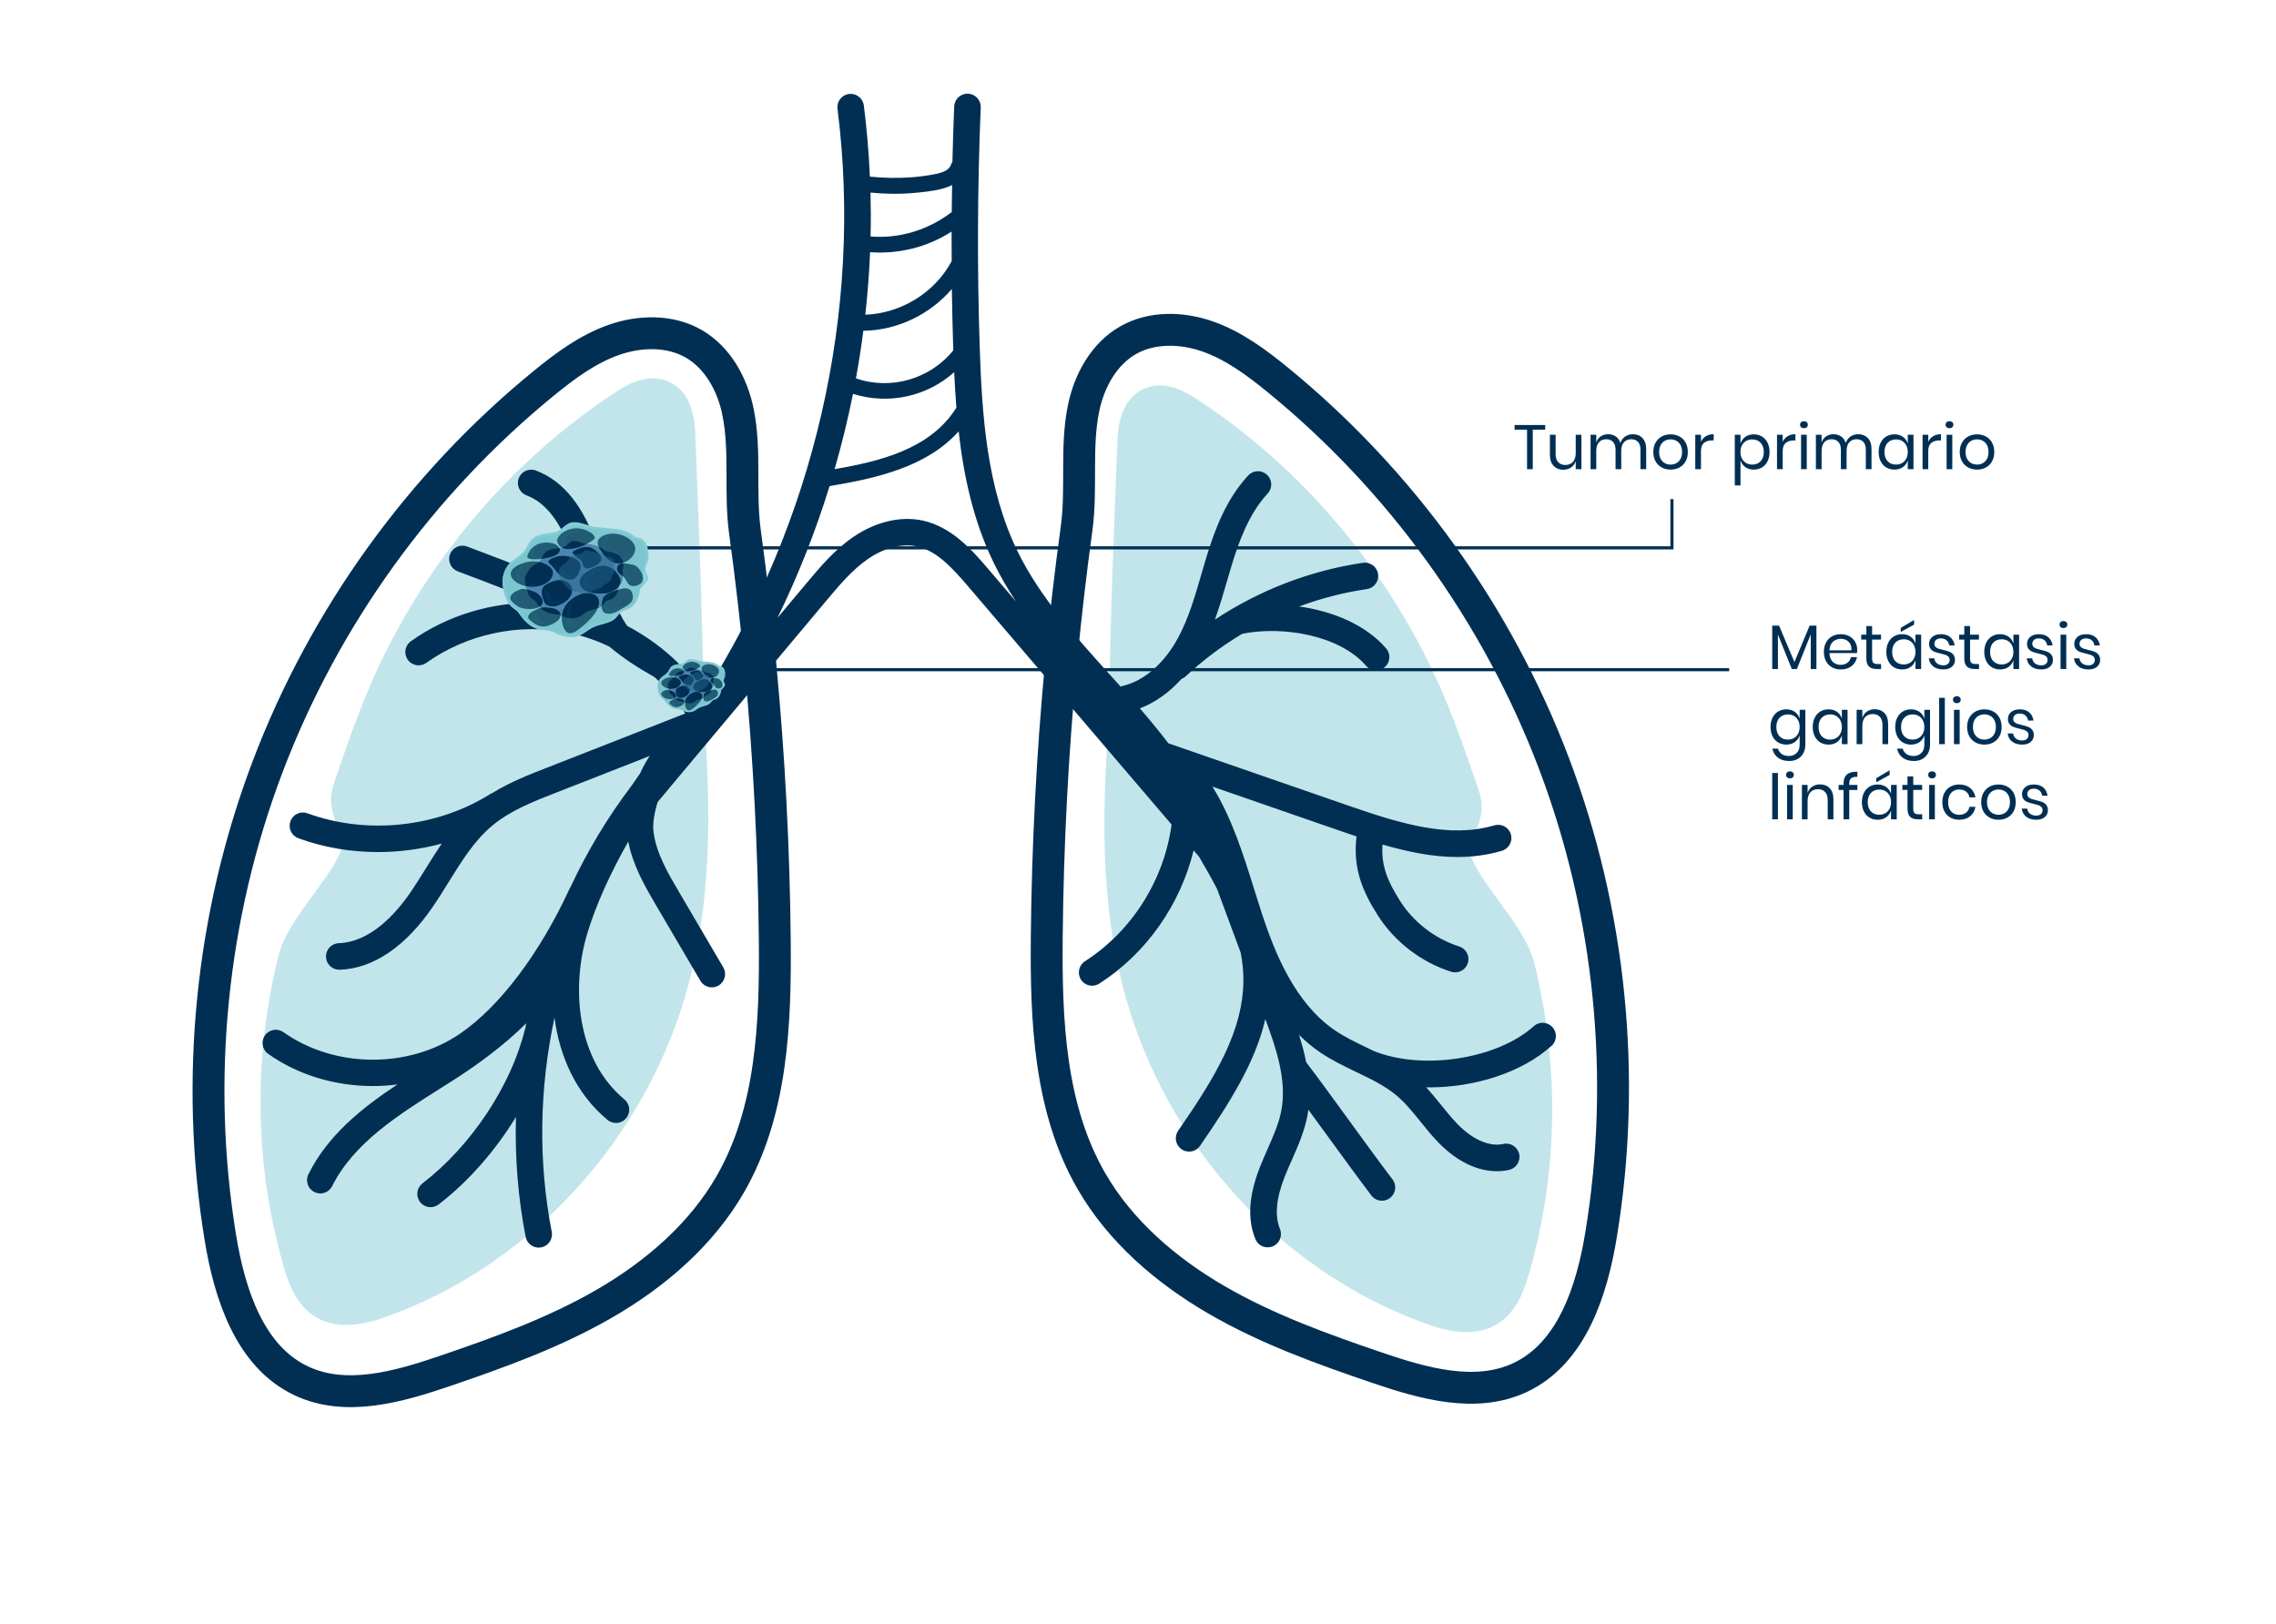 <svg xmlns="http://www.w3.org/2000/svg" id="Capa_2" data-name="Capa 2" viewBox="0 0 726.83 518.66"><g id="Capa_1-2" data-name="Capa 1"><g><rect width="726.83" height="518.66" style="fill: #fff;"></rect><path d="M225.58,240.44c-.71-12.36-1.01-24.81-1.3-36.85-.18-7.55-.37-15.35-.66-23.11-.34-9.14-.69-18.29-1.03-27.43l-.52-13.69c-.15-3.96-.5-13.22-7.76-17.09-7.26-3.87-14.85,1.1-17.71,2.97-34.2,22.35-62.06,55.69-78.47,93.88-4.42,10.28-8.06,20.99-11.58,31.34-1.91,5.62-.09,10.21,1.37,13.9,1.2,3.02,1.85,4.82,1.19,6.75-1.41,4.15-5.22,9.36-8.9,14.39-4.76,6.51-9.69,13.24-11.33,19.91-8.1,32.86-7.53,67.05,1.64,98.87,1.76,6.1,4.15,12.25,9.67,15.94,3.26,2.18,6.85,2.95,10.38,2.95,4.59,0,9.07-1.31,12.62-2.58,46.59-16.58,83.66-57.33,96.73-106.36,5.56-20.85,7.36-44.3,5.65-73.79Z" style="fill: #84ccd6; opacity: .5;"></path><path d="M353.29,242.72c.71-12.36,1.01-24.81,1.3-36.85.18-7.55.37-15.35.66-23.11.34-9.14.69-18.29,1.03-27.43l.52-13.69c.15-3.96.5-13.22,7.76-17.09,7.26-3.87,14.85,1.1,17.71,2.97,34.2,22.35,62.06,55.69,78.47,93.88,4.42,10.28,8.06,20.99,11.58,31.34,1.91,5.62.09,10.21-1.37,13.9-1.2,3.02-1.85,4.82-1.19,6.75,1.41,4.15,5.22,9.36,8.9,14.39,4.76,6.51,9.69,13.24,11.33,19.91,8.1,32.86,7.53,67.05-1.64,98.87-1.76,6.1-4.15,12.25-9.67,15.94-3.26,2.18-6.85,2.95-10.38,2.95-4.59,0-9.07-1.31-12.62-2.58-46.59-16.58-83.66-57.33-96.73-106.36-5.56-20.85-7.36-44.3-5.65-73.79Z" style="fill: #84ccd6; opacity: .5;"></path><path d="M495.47,334.04c1.74-1.57,1.87-4.25.3-5.99-1.57-1.74-4.25-1.87-5.99-.3-11.58,10.47-35.35,14.18-50.95,7.97-.7-.34-1.41-.68-2.11-1.02-3.71-1.78-7.21-3.46-10.37-5.6-12.69-8.6-19.17-24.5-23.39-37.38-.85-2.59-1.67-5.2-2.48-7.82-3.47-11.11-7.05-22.54-13.29-32.67l40.8,14.13c1.75.61,3.49,1.2,5.21,1.77-1.2,10.1,1.83,17.39,6.75,25.15,5.36,8.46,13.92,15.05,23.47,18.07.43.13.86.2,1.28.2,1.8,0,3.47-1.15,4.04-2.96.71-2.23-.53-4.61-2.76-5.32-7.68-2.43-14.56-7.73-18.87-14.53-3.96-6.25-6.07-11.17-5.62-18.02,8.19,2.37,16.09,3.99,23.89,3.99,4.77,0,9.5-.6,14.24-1.99,2.25-.66,3.53-3.02,2.87-5.26-.66-2.25-3.01-3.53-5.26-2.87-14.24,4.18-29.47-.35-46.47-6.24l-57.65-19.96c-2.89-3.82-5.96-7.51-9.1-11.15,4.85-1.84,9.39-5.08,13.3-9.42.5-.19.98-.48,1.39-.87,5.48-5.14,11.54-9.66,18-13.54,12.97-2.6,31.08.44,39.55,10.22.84.97,2.02,1.46,3.21,1.46.98,0,1.97-.34,2.77-1.03,1.77-1.53,1.96-4.21.43-5.98-6.6-7.63-17.14-11.89-27.79-13.39,7-2.59,14.26-4.48,21.63-5.55,2.32-.34,3.92-2.49,3.59-4.81-.34-2.32-2.49-3.91-4.81-3.59-16.82,2.44-33.1,8.75-47.3,18.14,1.44-4,2.63-8.06,3.79-12.05.51-1.75,1.01-3.49,1.54-5.23,2.37-7.81,5.6-16.64,11.51-22.98,1.6-1.71,1.51-4.39-.21-5.99-1.71-1.6-4.39-1.51-5.99.21-7.09,7.6-10.77,17.56-13.42,26.3-.54,1.77-1.05,3.55-1.57,5.33-2.08,7.17-4.05,13.94-7.36,20.12-4.41,8.23-10.87,13.87-17.73,15.47-.23.05-.45.14-.67.23-1.07-1.2-2.15-2.39-3.22-3.58-11.07-12.27-22.51-24.96-29.64-39.51-9.91-20.25-11.44-43.62-12.16-65.82-.82-25.24-.7-50.82.34-76.05.1-2.34-1.72-4.32-4.06-4.41-2.33-.1-4.32,1.72-4.41,4.06-.24,5.88-.43,11.79-.57,17.7-.15.22-.29.46-.38.75-.67,2.12-3.17,2.75-5.1,3.16-2.44.51-4.93.81-7.41,1.01-4.49.35-8.99.26-13.47-.19-.33-7.6-.97-15.18-1.93-22.73-.3-2.32-2.42-3.96-4.74-3.67-2.32.3-3.97,2.42-3.67,4.74,8.23,64.66-7.51,132.02-42.56,186.93-2.93-4.31-6.4-8.26-10.28-11.78-.12-.13-.25-.25-.4-.36-4.21-3.76-8.89-7-13.9-9.62-3.62-5.19-5.49-11.55-7.44-18.27-.62-2.14-1.24-4.27-1.92-6.37-4.3-13.31-10.98-21.73-19.85-25.02-2.2-.81-4.63.31-5.45,2.5-.81,2.2.31,4.63,2.5,5.45,6.32,2.34,11.27,8.96,14.73,19.67.65,2.02,1.25,4.07,1.84,6.13.67,2.32,1.36,4.66,2.13,6.98-11.21-6.48-23.39-11.07-35.29-15.54l-2.38-.9c-2.19-.83-4.64.28-5.46,2.47-.83,2.19.28,4.64,2.47,5.46l2.39.9c7.8,2.93,15.4,5.8,22.64,9.1-14.18-.21-28.51,4.09-40.01,12.32-1.9,1.36-2.34,4.01-.98,5.92,1.36,1.91,4.01,2.34,5.92.98,12.89-9.22,29.85-12.83,45.38-9.63,4.51.93,8.9,2.44,13.06,4.44.14.12.29.23.44.35.01,0,.02.02.03.03,0,0,.01,0,.02.01,4.57,3.77,8.63,6.33,13.96,9.36,3.75,3.43,7.06,7.33,9.77,11.61-7.16,2.79-13.62,5.34-20.08,7.88-7.59,2.99-15.18,5.98-23.93,9.38-5.61,2.18-11.78,4.58-17.42,8.05-.26.1-.51.22-.75.37-17.08,10.76-39.47,13.13-58.44,6.2-2.2-.81-4.63.32-5.44,2.52-.8,2.2.33,4.63,2.52,5.44,8.12,2.97,16.79,4.42,25.48,4.42,6.86,0,13.72-.93,20.33-2.71-1.76,2.58-3.4,5.22-5.02,7.82-1.56,2.52-3.17,5.12-4.83,7.55-4.99,7.3-13.04,16.08-23.04,16.44-2.34.08-4.17,2.05-4.08,4.39.08,2.29,1.96,4.09,4.23,4.09.05,0,.1,0,.15,0,10.72-.39,21-7.35,29.74-20.13,1.77-2.58,3.43-5.27,5.04-7.86,4.23-6.82,8.22-13.25,13.89-18,5.87-4.91,13.41-7.85,20.71-10.68,8.76-3.41,16.37-6.4,23.97-9.39,1.88-.74,3.76-1.48,5.66-2.23-1.14,1.7-2.18,3.58-3.08,5.57-.91,1.29-1.8,2.58-2.68,3.88-7.6,10.01-14.12,20.84-19.46,32.24-.08.13-.16.25-.23.39-9.61,20.93-22.41,37.92-35.13,46.63-16.43,11.26-40.14,11.06-56.38-.47-1.91-1.35-4.56-.91-5.91,1-1.36,1.91-.91,4.56,1,5.91,9.66,6.86,21.57,10.29,33.47,10.29,2.62,0,5.23-.19,7.82-.52-11.44,7.6-22.18,16.18-28.42,28.67-1.05,2.09-.2,4.64,1.9,5.69.61.3,1.26.45,1.89.45,1.56,0,3.05-.86,3.8-2.35,6.86-13.72,20.96-22.62,34.6-31.23,1.36-.86,2.72-1.72,4.06-2.57,7.62-4.86,16.09-11.04,23.31-18.19-.1.54-.21,1.07-.31,1.61-.03.09-.07.18-.1.28-4.39,18.02-17.23,37.35-32.73,49.24-1.86,1.43-2.21,4.09-.78,5.94.83,1.09,2.09,1.66,3.37,1.66.9,0,1.81-.29,2.58-.88,9.51-7.29,18.11-17.17,24.68-27.93-.36,12.84.64,25.7,3.1,38.3.4,2.02,2.17,3.43,4.16,3.43.27,0,.54-.03.82-.08,2.3-.45,3.8-2.68,3.35-4.98-4.4-22.5-3.94-45.9.87-68.39,1.64,12.33,6.83,24.26,16.93,32.65.79.66,1.75.98,2.71.98,1.22,0,2.43-.52,3.26-1.53,1.5-1.8,1.25-4.47-.55-5.97-15.37-12.77-17.04-35.81-11.88-52.98,2.7-8.99,7.3-19.18,13.1-29.39,1.46,7.67,5.4,14.45,8.94,20.47l14.09,24c.79,1.34,2.21,2.09,3.66,2.09.73,0,1.47-.19,2.14-.58,2.02-1.19,2.69-3.78,1.51-5.8l-14.09-24c-3.6-6.13-7.33-12.48-8.19-19.27-.33-2.61.25-6.08,1.32-9.55,1.33-1.58,2.68-3.13,3.97-4.74l49.97-59.63c4.05-4.83,8.23-9.82,13.29-13.29,5.18-3.55,10.86-4.99,15.6-3.95,6.17,1.36,11.03,6.56,16.29,12.72l65,76.09c-2.38,17.66-12.6,34-27.66,43.67-1.97,1.26-2.54,3.89-1.28,5.86.81,1.26,2.18,1.95,3.57,1.95.78,0,1.58-.22,2.28-.67,15.09-9.68,25.9-25.26,30.13-42.55l1.73,2.02c1.97,3.34,3.94,6.79,5.77,10.33l7.53,20.31c.51,2.63.82,5.3.86,8,.25,16.87-9.28,32.13-20.83,48.89-1.33,1.93-.84,4.57,1.09,5.9.73.51,1.57.75,2.4.75,1.35,0,2.67-.64,3.5-1.84,9.45-13.72,17.63-26.57,20.85-40.49,3.41,9.22,6.97,19.51,5.1,29.27-.79,4.12-2.54,8.08-4.39,12.27-.84,1.91-1.71,3.88-2.5,5.9-3.52,9.02-3.97,16.49-1.39,22.83.67,1.65,2.26,2.64,3.93,2.64.53,0,1.07-.1,1.6-.31,2.17-.88,3.21-3.36,2.33-5.52-1.72-4.24-1.25-9.65,1.44-16.56.72-1.84,1.51-3.64,2.36-5.55,1.96-4.44,3.98-9.03,4.96-14.1.12-.64.22-1.28.3-1.93,1.98,2.7,3.99,5.48,5.99,8.22,4.87,6.69,9.9,13.62,14.14,19.19.83,1.1,2.1,1.67,3.38,1.67.9,0,1.8-.28,2.56-.87,1.86-1.42,2.23-4.08.81-5.94-4.19-5.5-9.19-12.39-14.03-19.04-4.64-6.38-9.42-12.96-13.54-18.39-.6-2.99-1.4-5.91-2.29-8.72,2.06,2.03,4.3,3.92,6.75,5.58,3.68,2.5,7.64,4.39,11.46,6.23,4.77,2.29,9.27,4.45,12.98,7.58,2.78,2.35,5.12,5.25,7.61,8.33,1.84,2.29,3.75,4.65,5.91,6.85,5.71,5.83,12.25,8.97,18.45,8.97,1.34,0,2.66-.15,3.95-.44,2.28-.52,3.71-2.8,3.19-5.08-.52-2.28-2.8-3.71-5.08-3.19-4.29.98-9.69-1.33-14.45-6.19-1.87-1.91-3.57-4.01-5.37-6.24-1.53-1.89-3.11-3.81-4.81-5.66.34,0,.68.02,1.02.02,14.56,0,29.59-4.74,39.01-13.26ZM303.88,73.96c0,3.15.02,6.29.04,9.43-5.44,10.16-16.2,16.68-27.59,17.13.74-6.64,1.25-13.3,1.53-19.97,9.13.64,18.32-1.59,26.02-6.59ZM304.4,110.66c.01.41.03.81.04,1.22-7.37,9.17-19.99,12.83-31.1,8.96.92-5.05,1.71-10.12,2.37-15.2,10.77-.12,21.29-5.18,28.26-13.35.09,6.14.23,12.26.42,18.37ZM272.4,125.79c11.38,3.56,23.58.88,32.32-6.93.17,3.76.4,7.54.7,11.33-8.23,13.2-24.26,17.12-38.89,19.64,2.29-7.93,4.25-15.96,5.87-24.05ZM294.21,61.4c3.2-.38,6.91-.81,9.84-2.31-.05,2.89-.09,5.79-.12,8.68-.07.04-.15.07-.22.12-7.31,5.54-16.54,8.4-25.69,7.63.11-4.67.1-9.35-.02-14.02,5.39.53,10.82.53,16.21-.11ZM315.61,181.75c-4.84-5.66-11.46-13.41-20.91-15.49-7.02-1.54-15.11.37-22.21,5.24-6.02,4.12-10.58,9.57-15,14.84l-9.19,10.97c6.61-13.56,12.16-27.64,16.62-42.06,14.8-2.46,31.08-6.08,41.22-17.49,1.62,14.45,4.75,28.81,11.29,42.18,2.07,4.23,4.45,8.28,7.04,12.18l-8.85-10.36Z" style="fill: #002f53;"></path><path d="M235.68,131.53c-1.78-8.75-6.45-17.33-14.21-21.77-7.61-4.35-17.2-4.11-25.47-1.2-8.27,2.91-15.46,8.23-22.25,13.77-39.47,32.2-70.26,74.95-88.31,122.59-18.05,47.64-23.3,100.05-15.07,150.33,2.95,18.05,9.37,38.06,25.94,45.81,14.18,6.63,30.84,1.88,45.66-3.17,17.59-5.99,35.19-12.34,51.26-21.67s30.68-21.86,39.96-37.96c13.37-23.2,14.49-51.28,14.23-78.06-.28-29.16-1.8-58.31-4.55-87.35-1.36-14.37-3.02-28.72-4.98-43.02-1.74-12.73.35-25.74-2.21-38.29Z" style="fill: none; stroke: #002f53; stroke-miterlimit: 10; stroke-width: 10.18px;"></path><path d="M346.02,130.44c1.78-8.75,6.45-17.33,14.21-21.77,7.61-4.35,17.2-4.11,25.47-1.2,8.27,2.91,15.46,8.23,22.25,13.77,39.47,32.2,70.26,74.95,88.31,122.59,18.05,47.64,23.3,100.05,15.07,150.33-2.95,18.05-9.37,38.06-25.94,45.81-14.18,6.63-30.84,1.88-45.66-3.17-17.59-5.99-35.19-12.34-51.26-21.67-16.07-9.33-30.68-21.86-39.96-37.96-13.37-23.2-14.49-51.28-14.23-78.06.28-29.16,1.8-58.31,4.55-87.35,1.36-14.37,3.02-28.72,4.98-43.02,1.74-12.73-.35-25.74,2.21-38.29Z" style="fill: none; stroke: #002f53; stroke-miterlimit: 10; stroke-width: 10.18px;"></path><polyline points="192.9 174.97 533.93 174.97 533.93 159.41" style="fill: none; stroke: #002f53; stroke-miterlimit: 10;"></polyline><line x1="231.81" y1="213.88" x2="552.21" y2="213.88" style="fill: none; stroke: #002f53; stroke-miterlimit: 10;"></line><g><path d="M161.33,189.06c.5,1.07.15,3.87,3.68,5.83.93.52,2.37,4.59,6.86,5.82,2.02.55,4.49.62,5.02.9,2.95,1.54,4.97,1.74,6.24,1.48,5.78-1.17,3.57-2.63,8.01-3.7,7.9-1.92,4.67-3.68,8.72-4.85,4.06-1.17,4.51-6.44,4.51-6.44,5.53-6.04.15-1.06,1.86-8.66,1.76-7.81-3.73-7.4-3.73-7.4-4.05-3.37-11.92-2.77-16.02-4.14-6.96-2.31-3.81,2.05-10.74,2.69-7.3.67-6.61,4.04-8.1,5.7-2.1,2.33-3.19,1.72-4.78,3.76-1.22,1.56-3.62,4.42-1.53,9.02ZM169.21,181.61c1.1-1.4,1.84-.98,3.29-2.59,1.02-1.13.55-3.45,5.57-3.91,4.75-.44,2.59-3.43,7.37-1.85,2.82.94,5.3.45,8.07,2.77,0,0,6.5.59,5.51,5.16-.62,2.88.83,3.64-1.28,5.95,0,0-.31,3.63-3.09,4.43-2.79.81-.56,2.02-5.99,3.33-3.06.74-1.53,1.75-5.5,2.55-.88.18-2.26.03-4.29-1.02-.35-.19-2.06-.24-3.45-.62-3.09-.85-4.07-3.65-4.71-4-2.42-1.35-2.19-3.26-2.53-4-1.44-3.16.22-5.12,1.05-6.19Z" style="fill: #99e3ed;"></path><path d="M170.69,191.8c.64.35,1.63,3.16,4.71,4,1.39.38,3.1.43,3.45.62,2.03,1.06,3.41,1.2,4.29,1.02,3.97-.8,2.45-1.81,5.5-2.55,5.43-1.31,3.21-2.52,5.99-3.33,2.78-.8,3.09-4.43,3.09-4.43,2.12-2.32.66-3.07,1.28-5.95.99-4.57-5.51-5.16-5.51-5.16-2.77-2.31-5.25-1.83-8.07-2.77-4.78-1.59-2.62,1.4-7.37,1.85-5.02.46-4.55,2.78-5.57,3.91-1.45,1.61-2.19,1.19-3.29,2.59-.83,1.07-2.48,3.03-1.05,6.19.34.74.11,2.66,2.53,4Z" style="fill: #4a85b0;"></path><path d="M169.48,194.51s-2.55.12-4.06-.84c-1.51-.98-5.04-3.24.78-5.43,0,0,.85-.61,4.19.66,3.34,1.27,4.72,5.3-.91,5.61Z" style="fill: #002f53;"></path><path d="M167.77,187.18c-1.1-.2-3.04-1.1-3.97-2.19-1.11-1.33-1.34-3.39,2.78-4.97,5.56-2.13,9.76.9,9.99,2.55.36,2.46-2.95,5.67-8.81,4.62Z" style="fill: #002f53;"></path><path d="M172.85,178.51s-4.67.58-4.46-.83c.21-1.41,2.61-5.58,8.36-4.09,1.84.48,4.89,3.76-3.9,4.91Z" style="fill: #002f53;"></path><path d="M177.89,172.75s.06-2.71,4.71-3.87c3.45-.87,8.09,1.89,7.23,3.15-.85,1.27-10.47,6.38-11.94.72Z" style="fill: #002f53;"></path><path d="M192.22,176.32c-.64-1.04-2.39-2.99-.57-4.57,3.25-2.81,10.14-.77,11.13,2.83.99,3.59-6.09,8.99-10.56,1.74Z" style="fill: #002f53;"></path><path d="M177.64,193.56c-.81.24-3.34.15-3.85-1.3-.52-1.46-1.36-3.28-.24-4.87.48-.69,4.88-3.37,7.68-1.46,2.79,1.91,1.62,6.05-3.59,7.63Z" style="fill: #002f53;"></path><path d="M175.62,178.74c.96-.73,3.17-1.55,5.69-1.08,2.94.55,5.61,2.09,3.04,6.18-2,3.22-6.07-.36-6.93-1.68-1.58-2.42-3.15-2.41-1.8-3.42Z" style="fill: #002f53;"></path><path d="M183.17,176.04s3.67-2.37,6.08-.87c2.41,1.49,4.33,3.65.92,5.49-3.4,1.83-3.9.42-4.2-.94-.28-1.35-4.27-3.01-2.8-3.68Z" style="fill: #002f53;"></path><path d="M185.37,200.55c-.9.73-3.71,3.16-5.13.37-1.43-2.79-1.54-7.8,4.06-10.67,5.6-2.87,11.94,1.7,1.07,10.31Z" style="fill: #002f53;"></path><path d="M193.53,189.51s6.88-1.42,3.9-5.89c-3.51-5.27-8.63-2.06-10.83-.39-2.2,1.67-3.22,6.9,6.93,6.28Z" style="fill: #002f53;"></path><path d="M185.8,199.14s-1.74,1.48-3.35.93c-1.61-.55-1.95-3.03-1.18-5.84.16-.62.79-2.09,3.28-3.57,0,0-3.37,3-2.31,6.98.67,2.49,2.77,1.85,3.56,1.5Z" style="fill: #00375c;"></path><path d="M193.56,188.66s-4.81,1.17-6.99-1.17c-2.18-2.34,2.35-5.55,5.96-6.05,0,0-5.31,2.58-4.79,4.21.52,1.61,1.59,2.52,5.82,3.01Z" style="fill: #00375c;"></path><path d="M175.8,179.59s1.95.99,3.4,3.42c1.43,2.44,4.34,1.64,4.78.04,0,0-.6,1.03-2.77.36-2.19-.66-.83-2.93-5.41-3.83Z" style="fill: #00375c;"></path><path d="M173.78,187.91s.56,3.55,1.15,4.61c.59,1.07,2.77.71,4.5-.91,0,0-3.4,1.43-3.35-.11.06-1.56-2.3-3.59-2.3-3.59Z" style="fill: #00375c;"></path><path d="M183.58,176.61s3.29,1.63,3.41,3.95c0,0,.77,1.25,3.07-.47,0,0-1.82.59-2.13.07-.29-.51-.38-2.59-4.36-3.55Z" style="fill: #00375c;"></path><path d="M196.58,170.92s-3.69-.53-4.35,2.46c-.24,1.14,1.1,4.79,4.18,5.61,3.08.82,4.64-1.44,4.64-1.44,0,0-2.23,1.25-5.19-.43-2.96-1.68-4.14-4.9.71-6.2Z" style="fill: #00375c;"></path><path d="M171.35,186.88s-3.2.28-5.72-1.54c-2.52-1.8.06-3.91,1.99-5,0,0-2.66,3.01-1.25,4.24,1.4,1.23,4.98,2.3,4.98,2.3Z" style="fill: #00375c;"></path><path d="M172.85,178.08s-4.2.53-3.79-1c.42-1.53,2.45-3.3,4.47-3.35,0,0-2.93,1.27-3.03,2.43-.1,1.16,1.21,1.77,2.34,1.91Z" style="fill: #00375c;"></path><path d="M182.91,174.82s-3.24.58-4.02-1.21c-.77-1.79,2.27-4.74,7.4-4.11,0,0-3.81-.1-5.55,2.25-1.75,2.35,2.18,3.07,2.18,3.07Z" style="fill: #00375c;"></path><path d="M169.24,194.19s-1.77.06-3.24-.68c-1.47-.73-4.55-3,.41-4.94,0,0-2.4,2.27-1.32,3.3,1.1,1.05,2.1,1.99,4.15,2.32Z" style="fill: #00375c;"></path><path d="M180.17,186.48c.36.2.92,1.78,2.67,2.26.78.22,1.74.25,1.96.35,1.14.6,1.93.68,2.42.58,2.25-.45,1.39-1.02,3.12-1.44,3.08-.74,1.81-1.43,3.39-1.88,1.59-.45,1.76-2.51,1.76-2.51,1.2-1.31.37-1.74.72-3.37.57-2.59-3.11-2.92-3.11-2.92-1.58-1.31-2.98-1.04-4.57-1.57-2.71-.9-1.48.8-4.18,1.05-2.84.26-2.57,1.57-3.15,2.22-.81.91-1.24.67-1.86,1.46-.46.61-1.4,1.72-.59,3.5.19.42.06,1.51,1.43,2.27Z" style="fill: #266790; opacity: .49;"></path><path d="M192.62,190.95s-1.01,2.62-.13,4.15c.88,1.53,3.52.91,4.87,0,1.35-.91,4.41-2.08,4.68-3.81.27-1.73-.45-4.05-3.59-3.21-3.13.84-4.76,1.36-5.83,2.86Z" style="fill: #002f53;"></path><path d="M197.1,188.95s-2.69.36-3.55,2.24c-.86,1.89-.98,3.69.28,4.23,1.27.56,3.09-.95,4.95-1.62,0,0-1.8.07-3.59.7-1.79.63-2.08-4.92,1.91-5.55Z" style="fill: #00375c;"></path><path d="M197.1,181.33c-.14.74.19,1.64,1.75,2.65,1.56,1.01,1.28,4.14,4.8,2.92,3.53-1.22.65-6.2-1.57-6.56-2.22-.36-4.57-1.06-4.99.98Z" style="fill: #002f53;"></path><path d="M201.19,180.72s-2.74-.79-3.02.27c-.27,1.07,1.02,2.08,1.96,3.19.95,1.12,1.05,2.13,1.05,2.13,0,0,.78-2.12-1.52-3.89-2.3-1.77,1.03-1.98,1.52-1.71Z" style="fill: #00375c;"></path><path d="M169.86,195.43s-2.19,1.38-.62,2.6c1.58,1.23,3.4,3.2,7.37,1.17,3.96-2.03,2.4-4.62-.37-5-2.77-.38-3.41-.46-6.38,1.23Z" style="fill: #002f53;"></path><path d="M173,194.51s-3.09,1.18-3.14,2.13c-.05.96,1.64,2.77,3.43,2.83,1.8.05,3.97-1.12,3.97-1.12,0,0-3.65,1.22-5.08-.48-1.41-1.7-.46-2.57.82-3.36Z" style="fill: #00375c;"></path><path d="M161.33,189.06c.5,1.07.15,3.87,3.68,5.83.93.52,2.37,4.59,6.86,5.82,2.02.55,4.49.62,5.02.9,2.95,1.54,4.97,1.74,6.24,1.48,5.78-1.17,3.57-2.63,8.01-3.7,7.9-1.92,4.67-3.68,8.72-4.85,4.06-1.17,4.51-6.44,4.51-6.44,3.16-3.45-.17-4.59,1.86-8.66,2.84-5.7-3.36-7.6-3.36-7.6-4.76-3.46-12.29-2.58-16.39-3.94-6.96-2.31-3.81,2.05-10.74,2.69-7.3.67-6.61,4.04-8.1,5.7-2.1,2.33-3.19,1.72-4.78,3.76-1.22,1.56-3.62,4.42-1.53,9.02ZM169.21,181.61c1.1-1.4,1.84-.98,3.29-2.59,1.02-1.13.55-3.45,5.57-3.91,4.75-.44,2.59-3.43,7.37-1.85,2.82.94,5.3.45,8.07,2.77,0,0,6.5.59,5.51,5.16-.62,2.88.83,3.64-1.28,5.95,0,0-.31,3.63-3.09,4.43-2.79.81-.56,2.02-5.99,3.33-3.06.74-1.53,1.75-5.5,2.55-.88.18-2.26.03-4.29-1.02-.35-.19-2.06-.24-3.45-.62-3.09-.85-4.07-3.65-4.71-4-2.42-1.35-2.19-3.26-2.53-4-1.44-3.16.22-5.12,1.05-6.19Z" style="fill: #519ca5; opacity: .41;"></path><path d="M162.48,192.8c.84,1.29,2.27,1.76,3.12,2.96,1.57,2.21,3.23,4.22,5.89,5.09,1.74.57,3.89.33,5.52,1.18,2.25,1.17,4.56,1.84,6.95,1.3,2.38-.55,3.6-2.13,5.69-3.06,2-.88,4.27-1.03,6.16-2.19,1-.61,1.47-1.55,2.28-2.33.78-.75,1.9-.86,2.84-1.37,2.2-1.18,3.28-3.8,3.49-6.24,3.24-3.4,2.87-3.19,1.78-5.71-.61-1.45.93-2.75.91-4.25-.01-4.18-.89-6.27-4.33-6.72-2.77-3.12-9.83-2.65-12.91-3.2-2.26-.41-4.74-1.68-7.02-1.47-2.21.2-3.41,2.61-5.61,3.13-2.19.52-4.46.43-6.45,1.57-2.09,1.2-2.32,3.53-3.93,5.11-1.6,1.57-3.52,2.26-4.86,4.17-2.26,3.2-1.86,8.49.48,12.04ZM166.72,177.63c2.17-1.68,2.51-4.66,5.2-5.78,2.54-1.05,5.62-.51,7.96-2.04,2.4-1.55,3.05-2.56,6.25-1.54,3.3,1.05,11.3.88,14.41,2.61,1.39.76,1.67,1.25,3.13,1.5,1.39.24,3.84,4.22,2.14,8.2-1.26,2.97,2.55,3.17-1.47,7.49-.43,2.58-1.73,5.36-4.37,6.18-2.71.75-3.97,3.26-6.7,4.17-1.31.42-2.71.62-3.96,1.15-1.27.54-2.09,1.68-3.34,2.25-2.54,1.17-5.01,1.17-7.75.04-2.19-.91-4.36-.84-6.63-1.49-1.8-.54-3.34-1.7-4.55-3.17-.54-.67-1.19-2.03-1.98-2.46-1.91-1.84-2.82-2.54-3.44-5.25-.51-2.11-1.32-3.74-.62-5.9,1.04-3.15,3.33-4.13,5.7-5.97Z" style="fill: #84ccd6;"></path></g><g><path d="M210.37,220.77c.23.5.07,1.79,1.71,2.7.43.24,1.1,2.13,3.18,2.7.94.26,2.08.29,2.32.42,1.37.71,2.3.81,2.89.69,2.68-.54,1.65-1.22,3.71-1.72,3.66-.89,2.16-1.71,4.04-2.25,1.88-.54,2.09-2.98,2.09-2.98,2.56-2.8.07-.49.86-4.02.81-3.62-1.73-3.43-1.73-3.43-1.88-1.56-5.52-1.29-7.43-1.92-3.22-1.07-1.77.95-4.98,1.25-3.38.31-3.07,1.87-3.75,2.64-.97,1.08-1.48.8-2.21,1.74-.56.72-1.68,2.05-.71,4.18ZM214.02,217.32c.51-.65.85-.46,1.52-1.2.47-.52.25-1.6,2.58-1.81,2.2-.2,1.2-1.59,3.42-.86,1.31.44,2.45.21,3.74,1.28,0,0,3.01.27,2.55,2.39-.29,1.34.39,1.69-.59,2.76,0,0-.14,1.68-1.43,2.05-1.29.37-.26.93-2.78,1.54-1.42.34-.71.81-2.55,1.18-.41.08-1.05.02-1.99-.47-.16-.09-.96-.11-1.6-.29-1.43-.39-1.89-1.69-2.18-1.85-1.12-.62-1.01-1.51-1.17-1.86-.67-1.46.1-2.37.48-2.87Z" style="fill: #99e3ed;"></path><path d="M214.71,222.04c.3.16.75,1.46,2.18,1.85.64.18,1.43.2,1.6.29.94.49,1.58.56,1.99.47,1.84-.37,1.13-.84,2.55-1.18,2.52-.61,1.49-1.17,2.78-1.54,1.29-.37,1.43-2.05,1.43-2.05.98-1.07.31-1.42.59-2.76.46-2.12-2.55-2.39-2.55-2.39-1.29-1.07-2.43-.85-3.74-1.28-2.22-.74-1.21.65-3.42.86-2.33.21-2.11,1.29-2.58,1.81-.67.75-1.02.55-1.52,1.2-.38.5-1.15,1.41-.48,2.87.16.34.05,1.23,1.17,1.86Z" style="fill: #4a85b0;"></path><path d="M214.14,223.3s-1.18.05-1.88-.39c-.7-.45-2.34-1.5.36-2.52,0,0,.39-.28,1.94.31,1.55.59,2.19,2.46-.42,2.6Z" style="fill: #002f53;"></path><path d="M213.35,219.9c-.51-.09-1.41-.51-1.84-1.02-.51-.62-.62-1.57,1.29-2.3,2.57-.99,4.52.42,4.63,1.18.17,1.14-1.37,2.63-4.08,2.14Z" style="fill: #002f53;"></path><path d="M215.71,215.88s-2.16.27-2.07-.38c.1-.65,1.21-2.59,3.87-1.89.85.22,2.26,1.74-1.81,2.28Z" style="fill: #002f53;"></path><path d="M218.04,213.21s.03-1.25,2.18-1.79c1.6-.4,3.75.87,3.35,1.46-.39.59-4.85,2.96-5.53.33Z" style="fill: #002f53;"></path><path d="M224.68,214.87c-.3-.48-1.11-1.38-.27-2.12,1.51-1.3,4.7-.36,5.16,1.31.46,1.66-2.82,4.16-4.89.81Z" style="fill: #002f53;"></path><path d="M217.92,222.85c-.38.11-1.55.07-1.78-.6-.24-.68-.63-1.52-.11-2.26.22-.32,2.26-1.56,3.56-.68,1.29.89.75,2.8-1.66,3.54Z" style="fill: #002f53;"></path><path d="M216.99,215.99c.45-.34,1.47-.72,2.63-.5,1.36.25,2.6.97,1.41,2.86-.93,1.49-2.81-.17-3.21-.78-.73-1.12-1.46-1.11-.83-1.58Z" style="fill: #002f53;"></path><path d="M220.49,214.74s1.7-1.1,2.82-.4c1.12.69,2,1.69.43,2.54-1.58.85-1.81.19-1.95-.43-.13-.63-1.98-1.4-1.3-1.71Z" style="fill: #002f53;"></path><path d="M221.51,226.1c-.42.34-1.72,1.46-2.38.17-.66-1.3-.71-3.61,1.88-4.95,2.59-1.33,5.53.79.5,4.78Z" style="fill: #002f53;"></path><path d="M225.29,220.98s3.19-.66,1.81-2.73c-1.63-2.44-4-.96-5.02-.18-1.02.78-1.49,3.2,3.21,2.91Z" style="fill: #002f53;"></path><path d="M221.71,225.44s-.81.69-1.55.43c-.75-.25-.9-1.4-.55-2.71.07-.29.37-.97,1.52-1.65,0,0-1.56,1.39-1.07,3.23.31,1.15,1.28.86,1.65.7Z" style="fill: #00375c;"></path><path d="M225.3,220.59s-2.23.54-3.24-.54c-1.01-1.08,1.09-2.57,2.76-2.8,0,0-2.46,1.2-2.22,1.95.24.75.74,1.17,2.69,1.4Z" style="fill: #00375c;"></path><path d="M217.07,216.39s.9.46,1.57,1.58c.66,1.13,2.01.76,2.22.02,0,0-.28.48-1.28.17-1.01-.31-.38-1.36-2.51-1.77Z" style="fill: #00375c;"></path><path d="M216.14,220.24s.26,1.65.53,2.14c.27.49,1.28.33,2.08-.42,0,0-1.58.66-1.55-.05.03-.72-1.07-1.67-1.07-1.67Z" style="fill: #00375c;"></path><path d="M220.68,215s1.52.75,1.58,1.83c0,0,.36.58,1.42-.22,0,0-.84.27-.99.03-.13-.24-.17-1.2-2.02-1.64Z" style="fill: #00375c;"></path><path d="M226.7,212.36s-1.71-.25-2.02,1.14c-.11.53.51,2.22,1.94,2.6,1.43.38,2.15-.67,2.15-.67,0,0-1.03.58-2.4-.2-1.37-.78-1.92-2.27.33-2.87Z" style="fill: #00375c;"></path><path d="M215.01,219.76s-1.48.13-2.65-.71c-1.17-.84.03-1.81.92-2.32,0,0-1.23,1.39-.58,1.96.65.57,2.31,1.07,2.31,1.07Z" style="fill: #00375c;"></path><path d="M215.71,215.68s-1.95.25-1.75-.46c.2-.71,1.14-1.53,2.07-1.55,0,0-1.36.59-1.4,1.13-.04.54.56.82,1.08.89Z" style="fill: #00375c;"></path><path d="M220.37,214.17s-1.5.27-1.86-.56c-.36-.83,1.05-2.2,3.43-1.9,0,0-1.77-.05-2.57,1.04-.81,1.09,1.01,1.42,1.01,1.42Z" style="fill: #00375c;"></path><path d="M214.04,223.15s-.82.03-1.5-.32c-.68-.34-2.11-1.39.19-2.29,0,0-1.11,1.05-.61,1.53.51.49.98.92,1.93,1.07Z" style="fill: #00375c;"></path><path d="M219.1,219.58c.17.09.43.83,1.24,1.05.36.1.81.11.91.16.53.28.89.31,1.12.27,1.04-.21.65-.47,1.44-.67,1.43-.34.84-.66,1.57-.87.73-.21.81-1.16.81-1.16.56-.61.17-.81.33-1.56.27-1.2-1.44-1.36-1.44-1.36-.73-.61-1.38-.48-2.12-.73-1.25-.42-.69.37-1.94.48-1.32.12-1.19.73-1.46,1.03-.38.42-.57.31-.86.68-.22.28-.65.8-.27,1.62.09.2.03.7.66,1.05Z" style="fill: #266790; opacity: .49;"></path><path d="M224.86,221.65s-.47,1.22-.06,1.92c.41.71,1.63.42,2.26,0,.63-.42,2.04-.96,2.17-1.77.13-.8-.21-1.88-1.66-1.49-1.45.39-2.21.63-2.7,1.33Z" style="fill: #002f53;"></path><path d="M226.94,220.72s-1.24.17-1.64,1.04c-.4.88-.45,1.71.13,1.96.59.26,1.43-.44,2.29-.75,0,0-.83.03-1.67.32-.83.29-.96-2.28.88-2.57Z" style="fill: #00375c;"></path><path d="M226.94,217.19c-.06.34.09.76.81,1.23.72.47.6,1.92,2.23,1.36,1.63-.57.3-2.87-.73-3.04-1.03-.17-2.12-.49-2.31.46Z" style="fill: #002f53;"></path><path d="M228.84,216.91s-1.27-.37-1.4.13c-.12.5.47.96.91,1.48.44.52.49.99.49.99,0,0,.36-.98-.71-1.8-1.07-.82.48-.92.71-.79Z" style="fill: #00375c;"></path><path d="M214.32,223.72s-1.02.64-.29,1.2c.73.57,1.57,1.48,3.41.54,1.84-.94,1.11-2.14-.17-2.32-1.29-.17-1.58-.21-2.96.57Z" style="fill: #002f53;"></path><path d="M215.77,223.3s-1.43.55-1.45.99c-.02.44.76,1.28,1.59,1.31.84.02,1.84-.52,1.84-.52,0,0-1.69.56-2.36-.22-.65-.79-.21-1.19.38-1.56Z" style="fill: #00375c;"></path><path d="M210.37,220.77c.23.5.07,1.79,1.71,2.7.43.24,1.1,2.13,3.18,2.7.94.26,2.08.29,2.32.42,1.37.71,2.3.81,2.89.69,2.68-.54,1.65-1.22,3.71-1.72,3.66-.89,2.16-1.71,4.04-2.25,1.88-.54,2.09-2.98,2.09-2.98,1.46-1.6-.08-2.13.86-4.02,1.32-2.64-1.56-3.52-1.56-3.52-2.21-1.6-5.69-1.19-7.6-1.83-3.22-1.07-1.77.95-4.98,1.25-3.38.31-3.07,1.87-3.75,2.64-.97,1.08-1.48.8-2.21,1.74-.56.72-1.68,2.05-.71,4.18ZM214.02,217.32c.51-.65.85-.46,1.52-1.2.47-.52.25-1.6,2.58-1.81,2.2-.2,1.2-1.59,3.42-.86,1.31.44,2.45.21,3.74,1.28,0,0,3.01.27,2.55,2.39-.29,1.34.39,1.69-.59,2.76,0,0-.14,1.68-1.43,2.05-1.29.37-.26.93-2.78,1.54-1.42.34-.71.81-2.55,1.18-.41.08-1.05.02-1.99-.47-.16-.09-.96-.11-1.6-.29-1.43-.39-1.89-1.69-2.18-1.85-1.12-.62-1.01-1.51-1.17-1.86-.67-1.46.1-2.37.48-2.87Z" style="fill: #519ca5; opacity: .41;"></path><path d="M210.9,222.5c.39.6,1.05.81,1.44,1.37.73,1.02,1.5,1.96,2.73,2.36.81.26,1.8.15,2.56.55,1.04.54,2.11.85,3.22.6,1.1-.25,1.67-.99,2.64-1.42.93-.41,1.98-.48,2.86-1.02.46-.28.68-.72,1.06-1.08.36-.35.88-.4,1.31-.63,1.02-.55,1.52-1.76,1.62-2.89,1.5-1.58,1.33-1.48.83-2.64-.28-.67.43-1.28.42-1.97,0-1.94-.41-2.91-2.01-3.11-1.28-1.45-4.56-1.23-5.98-1.48-1.05-.19-2.2-.78-3.25-.68-1.02.09-1.58,1.21-2.6,1.45-1.01.24-2.07.2-2.99.73-.97.55-1.07,1.64-1.82,2.37-.74.73-1.63,1.05-2.25,1.93-1.05,1.48-.86,3.93.22,5.58ZM212.86,215.48c1.01-.78,1.16-2.16,2.41-2.68,1.18-.49,2.6-.24,3.69-.95,1.11-.72,1.41-1.19,2.9-.71,1.53.49,5.24.41,6.68,1.21.64.35.77.58,1.45.69.64.11,1.78,1.96.99,3.8-.59,1.37,1.18,1.47-.68,3.47-.2,1.2-.8,2.48-2.03,2.87-1.26.35-1.84,1.51-3.1,1.93-.61.2-1.25.29-1.83.53-.59.25-.97.78-1.55,1.04-1.18.54-2.32.54-3.59.02-1.01-.42-2.02-.39-3.07-.69-.84-.25-1.55-.79-2.11-1.47-.25-.31-.55-.94-.92-1.14-.89-.85-1.3-1.18-1.59-2.43-.24-.98-.61-1.73-.29-2.73.48-1.46,1.54-1.92,2.64-2.77Z" style="fill: #84ccd6;"></path></g><g><path d="M493.46,135.74v1.48h-3.98v12.62h-1.82v-12.62h-3.98v-1.48h9.78Z" style="fill: #002f53;"></path><path d="M505.02,138.86v10.98h-1.82v-2.58c-.28.89-.78,1.58-1.49,2.05-.71.47-1.54.71-2.49.71-1.27,0-2.29-.41-3.08-1.23-.79-.82-1.18-2-1.18-3.53v-6.4h1.82v6.22c0,1.09.28,1.94.84,2.53.56.59,1.32.89,2.28.89s1.8-.32,2.4-.97c.6-.65.9-1.59.9-2.83v-5.84h1.82Z" style="fill: #002f53;"></path><path d="M524.53,139.91c.78.82,1.17,2,1.17,3.55v6.38h-1.82v-6.22c0-1.08-.26-1.91-.79-2.48s-1.25-.86-2.17-.86-1.73.32-2.31.95c-.58.63-.87,1.56-.87,2.79v5.82h-1.82v-6.22c0-1.08-.27-1.91-.8-2.48s-1.25-.86-2.16-.86c-.97,0-1.75.32-2.33.95-.58.63-.87,1.56-.87,2.79v5.82h-1.82v-10.98h1.82v2.5c.27-.87.74-1.53,1.43-1.99.69-.46,1.48-.69,2.37-.69s1.74.24,2.43.71c.69.47,1.18,1.17,1.47,2.09.31-.89.82-1.58,1.54-2.07.72-.49,1.53-.73,2.44-.73,1.28,0,2.31.41,3.09,1.23Z" style="fill: #002f53;"></path><path d="M536.33,139.4c.83.45,1.49,1.11,1.96,1.96.47.85.71,1.85.71,3s-.24,2.14-.71,2.99c-.47.85-1.13,1.5-1.96,1.95-.83.45-1.78.68-2.83.68s-2-.23-2.83-.68c-.83-.45-1.49-1.1-1.97-1.95-.48-.85-.72-1.84-.72-2.99s.24-2.15.72-3c.48-.85,1.14-1.51,1.97-1.96.83-.45,1.78-.68,2.83-.68s2,.23,2.83.68ZM531.69,140.76c-.55.29-1,.74-1.34,1.35-.34.61-.51,1.36-.51,2.25s.17,1.62.51,2.23.79,1.06,1.34,1.35c.55.29,1.16.44,1.81.44s1.26-.15,1.81-.44c.55-.29,1-.74,1.34-1.35s.51-1.35.51-2.23-.17-1.64-.51-2.25c-.34-.61-.79-1.06-1.34-1.35-.55-.29-1.16-.44-1.81-.44s-1.26.15-1.81.44Z" style="fill: #002f53;"></path><path d="M544.78,139.31c.69-.42,1.52-.63,2.48-.63v1.98h-.56c-1.03,0-1.87.26-2.52.79-.65.53-.98,1.4-.98,2.61v5.78h-1.82v-10.98h1.82v2.22c.36-.76.89-1.35,1.58-1.77Z" style="fill: #002f53;"></path><path d="M562.66,139.4c.76.45,1.36,1.11,1.79,1.96.43.85.65,1.85.65,3s-.22,2.14-.65,2.99c-.43.85-1.03,1.5-1.79,1.95s-1.63.68-2.6.68c-1.07,0-1.97-.27-2.71-.81s-1.25-1.25-1.53-2.13v8h-1.82v-16.18h1.82v2.8c.28-.88.79-1.59,1.53-2.13s1.64-.81,2.71-.81c.97,0,1.84.23,2.6.68ZM557.62,140.83c-.57.33-1.02.8-1.34,1.41-.32.61-.48,1.32-.48,2.12s.16,1.5.48,2.11c.32.61.77,1.08,1.34,1.41s1.21.5,1.92.5c1.13,0,2.04-.36,2.71-1.07.67-.71,1.01-1.7,1.01-2.95s-.34-2.24-1.01-2.95c-.67-.71-1.58-1.07-2.71-1.07-.71,0-1.35.16-1.92.49Z" style="fill: #002f53;"></path><path d="M570.88,139.31c.69-.42,1.52-.63,2.48-.63v1.98h-.56c-1.03,0-1.87.26-2.52.79-.65.53-.98,1.4-.98,2.61v5.78h-1.82v-10.98h1.82v2.22c.36-.76.89-1.35,1.58-1.77Z" style="fill: #002f53;"></path><path d="M575.18,134.83c.23-.21.53-.31.9-.31s.67.1.9.31.34.48.34.81-.11.6-.34.81c-.23.21-.53.31-.9.31s-.67-.1-.9-.31c-.23-.21-.34-.48-.34-.81s.11-.6.34-.81ZM576.98,138.86v10.98h-1.82v-10.98h1.82Z" style="fill: #002f53;"></path><path d="M596.49,139.91c.78.82,1.17,2,1.17,3.55v6.38h-1.82v-6.22c0-1.08-.26-1.91-.79-2.48s-1.25-.86-2.17-.86-1.73.32-2.31.95c-.58.63-.87,1.56-.87,2.79v5.82h-1.82v-6.22c0-1.08-.27-1.91-.8-2.48s-1.25-.86-2.16-.86c-.97,0-1.75.32-2.33.95-.58.63-.87,1.56-.87,2.79v5.82h-1.82v-10.98h1.82v2.5c.27-.87.74-1.53,1.43-1.99.69-.46,1.48-.69,2.37-.69s1.74.24,2.43.71c.69.47,1.18,1.17,1.47,2.09.31-.89.82-1.58,1.54-2.07.72-.49,1.53-.73,2.44-.73,1.28,0,2.31.41,3.09,1.23Z" style="fill: #002f53;"></path><path d="M607.69,139.52c.74.53,1.26,1.25,1.55,2.14v-2.8h1.82v10.98h-1.82v-2.8c-.29.89-.81,1.61-1.55,2.14s-1.64.8-2.71.8c-.97,0-1.84-.23-2.6-.68-.76-.45-1.36-1.1-1.79-1.95-.43-.85-.65-1.84-.65-2.99s.22-2.15.65-3c.43-.85,1.03-1.51,1.79-1.96.76-.45,1.63-.68,2.6-.68,1.07,0,1.97.27,2.71.8ZM602.81,141.41c-.67.71-1.01,1.7-1.01,2.95s.34,2.24,1.01,2.95c.67.71,1.57,1.07,2.69,1.07.72,0,1.36-.17,1.93-.5s1.01-.8,1.33-1.41c.32-.61.48-1.31.48-2.11s-.16-1.51-.48-2.12-.76-1.08-1.33-1.41c-.57-.33-1.21-.49-1.93-.49-1.12,0-2.02.36-2.69,1.07Z" style="fill: #002f53;"></path><path d="M617.36,139.31c.69-.42,1.52-.63,2.48-.63v1.98h-.56c-1.03,0-1.87.26-2.52.79-.65.53-.98,1.4-.98,2.61v5.78h-1.82v-10.98h1.82v2.22c.36-.76.89-1.35,1.58-1.77Z" style="fill: #002f53;"></path><path d="M621.66,134.83c.23-.21.53-.31.9-.31s.67.1.9.31.34.48.34.81-.11.6-.34.81c-.23.21-.53.31-.9.31s-.67-.1-.9-.31c-.23-.21-.34-.48-.34-.81s.11-.6.34-.81ZM623.46,138.86v10.98h-1.82v-10.98h1.82Z" style="fill: #002f53;"></path><path d="M634.19,139.4c.83.45,1.49,1.11,1.96,1.96.47.85.71,1.85.71,3s-.24,2.14-.71,2.99-1.13,1.5-1.96,1.95c-.83.45-1.78.68-2.83.68s-2-.23-2.83-.68-1.49-1.1-1.97-1.95-.72-1.84-.72-2.99.24-2.15.72-3c.48-.85,1.14-1.51,1.97-1.96.83-.45,1.78-.68,2.83-.68s2,.23,2.83.68ZM629.55,140.76c-.55.29-1,.74-1.34,1.35-.34.61-.51,1.36-.51,2.25s.17,1.62.51,2.23.79,1.06,1.34,1.35c.55.29,1.16.44,1.81.44s1.26-.15,1.81-.44c.55-.29,1-.74,1.34-1.35s.51-1.35.51-2.23-.17-1.64-.51-2.25c-.34-.61-.79-1.06-1.34-1.35-.55-.29-1.16-.44-1.81-.44s-1.26.15-1.81.44Z" style="fill: #002f53;"></path></g><g><path d="M580.07,199.81v13.86h-1.82v-11.06l-4.42,11.06h-1.62l-4.44-11.02v11.02h-1.82v-13.86h2.18l4.92,11.64,4.84-11.64h2.18Z" style="fill: #002f53;"></path><path d="M593.01,208.57h-8.78c.04,1.25.4,2.19,1.07,2.82.67.63,1.5.94,2.47.94.88,0,1.62-.22,2.21-.67.59-.45.96-1.04,1.09-1.79h1.94c-.13.76-.43,1.44-.89,2.04-.46.6-1.06,1.07-1.79,1.4-.73.33-1.56.5-2.48.5-1.05,0-1.99-.23-2.8-.68-.81-.45-1.45-1.1-1.91-1.95s-.69-1.84-.69-2.99.23-2.15.69-3c.46-.85,1.1-1.51,1.91-1.96.81-.45,1.75-.68,2.8-.68s2,.23,2.79.68c.79.45,1.4,1.06,1.82,1.82s.63,1.6.63,2.52c0,.39-.03.72-.08,1ZM590.85,205.65c-.31-.55-.73-.95-1.26-1.22-.53-.27-1.11-.4-1.74-.4-1,0-1.84.31-2.52.93-.68.62-1.05,1.53-1.1,2.73h7.02c.04-.81-.09-1.49-.4-2.04Z" style="fill: #002f53;"></path><path d="M600.71,212.07v1.6h-1.36c-1.12,0-1.96-.27-2.51-.8-.55-.53-.83-1.43-.83-2.68v-5.92h-1.64v-1.58h1.64v-2.74h1.84v2.74h2.84v1.58h-2.84v5.96c0,.71.13,1.19.39,1.45s.71.39,1.35.39h1.12Z" style="fill: #002f53;"></path><path d="M610.14,203.35c.74.53,1.26,1.25,1.55,2.14v-2.8h1.82v10.98h-1.82v-2.8c-.29.89-.81,1.61-1.55,2.14s-1.64.8-2.71.8c-.97,0-1.84-.23-2.6-.68s-1.36-1.1-1.79-1.95-.65-1.84-.65-2.99.22-2.15.65-3c.43-.85,1.03-1.51,1.79-1.96.76-.45,1.63-.68,2.6-.68,1.07,0,1.97.27,2.71.8ZM605.26,205.24c-.67.71-1.01,1.7-1.01,2.95s.34,2.24,1.01,2.95c.67.71,1.57,1.07,2.69,1.07.72,0,1.36-.17,1.93-.5.57-.33,1.01-.8,1.33-1.41.32-.61.48-1.31.48-2.11s-.16-1.51-.48-2.12c-.32-.61-.76-1.08-1.33-1.41-.57-.33-1.21-.49-1.93-.49-1.12,0-2.02.36-2.69,1.07ZM611.25,199.49l-4.26,2.34v-1.3l4.26-2.52v1.48Z" style="fill: #002f53;"></path><path d="M622.84,203.52c.75.65,1.21,1.52,1.37,2.61h-1.74c-.08-.65-.35-1.19-.81-1.61s-1.08-.63-1.85-.63c-.65,0-1.16.16-1.53.47-.37.31-.55.74-.55,1.27,0,.4.12.72.37.97s.55.43.92.56c.37.13.87.26,1.51.41.81.19,1.47.38,1.97.57.5.19.93.5,1.28.93.35.43.53,1,.53,1.72,0,.89-.34,1.62-1.01,2.18-.67.56-1.57.84-2.69.84-1.31,0-2.37-.31-3.2-.94s-1.31-1.5-1.46-2.62h1.76c.07.67.36,1.21.87,1.62s1.19.62,2.03.62c.63,0,1.12-.16,1.47-.48s.53-.74.53-1.26c0-.43-.13-.77-.38-1.02-.25-.25-.57-.45-.94-.58-.37-.13-.89-.27-1.54-.42-.81-.19-1.46-.37-1.95-.56-.49-.19-.9-.48-1.24-.89-.34-.41-.51-.96-.51-1.65,0-.92.34-1.66,1.02-2.23.68-.57,1.61-.85,2.78-.85,1.24,0,2.24.32,2.99.97Z" style="fill: #002f53;"></path><path d="M631.99,212.07v1.6h-1.36c-1.12,0-1.96-.27-2.51-.8s-.83-1.43-.83-2.68v-5.92h-1.64v-1.58h1.64v-2.74h1.84v2.74h2.84v1.58h-2.84v5.96c0,.71.13,1.19.39,1.45.26.26.71.39,1.35.39h1.12Z" style="fill: #002f53;"></path><path d="M641.42,203.35c.74.53,1.26,1.25,1.55,2.14v-2.8h1.82v10.98h-1.82v-2.8c-.29.89-.81,1.61-1.55,2.14s-1.64.8-2.71.8c-.97,0-1.84-.23-2.6-.68s-1.36-1.1-1.79-1.95-.65-1.84-.65-2.99.22-2.15.65-3c.43-.85,1.03-1.51,1.79-1.96.76-.45,1.63-.68,2.6-.68,1.07,0,1.97.27,2.71.8ZM636.54,205.24c-.67.71-1.01,1.7-1.01,2.95s.34,2.24,1.01,2.95c.67.71,1.57,1.07,2.69,1.07.72,0,1.36-.17,1.93-.5.57-.33,1.01-.8,1.33-1.41.32-.61.48-1.31.48-2.11s-.16-1.51-.48-2.12c-.32-.61-.76-1.08-1.33-1.41-.57-.33-1.21-.49-1.93-.49-1.12,0-2.02.36-2.69,1.07Z" style="fill: #002f53;"></path><path d="M654.12,203.52c.75.65,1.21,1.52,1.37,2.61h-1.74c-.08-.65-.35-1.19-.81-1.61s-1.08-.63-1.85-.63c-.65,0-1.16.16-1.53.47-.37.31-.55.74-.55,1.27,0,.4.12.72.37.97s.55.43.92.56c.37.13.87.26,1.51.41.81.19,1.47.38,1.97.57.5.19.93.5,1.28.93.35.43.53,1,.53,1.72,0,.89-.34,1.62-1.01,2.18-.67.56-1.57.84-2.69.84-1.31,0-2.37-.31-3.2-.94s-1.31-1.5-1.46-2.62h1.76c.07.67.36,1.21.87,1.62s1.19.62,2.03.62c.63,0,1.12-.16,1.47-.48s.53-.74.53-1.26c0-.43-.13-.77-.38-1.02-.25-.25-.57-.45-.94-.58-.37-.13-.89-.27-1.54-.42-.81-.19-1.46-.37-1.95-.56-.49-.19-.9-.48-1.24-.89-.34-.41-.51-.96-.51-1.65,0-.92.34-1.66,1.02-2.23.68-.57,1.61-.85,2.78-.85,1.24,0,2.24.32,2.99.97Z" style="fill: #002f53;"></path><path d="M658.05,198.66c.23-.21.53-.31.9-.31s.67.1.9.31.34.48.34.81-.11.6-.34.81c-.23.21-.53.31-.9.31s-.67-.1-.9-.31c-.23-.21-.34-.48-.34-.81s.11-.6.34-.81ZM659.85,202.69v10.98h-1.82v-10.98h1.82Z" style="fill: #002f53;"></path><path d="M669.2,203.52c.75.65,1.21,1.52,1.37,2.61h-1.74c-.08-.65-.35-1.19-.81-1.61s-1.08-.63-1.85-.63c-.65,0-1.16.16-1.53.47-.37.31-.55.74-.55,1.27,0,.4.12.72.37.97s.55.43.92.56c.37.13.87.26,1.51.41.81.19,1.47.38,1.97.57.5.19.93.5,1.28.93.35.43.53,1,.53,1.72,0,.89-.34,1.62-1.01,2.18-.67.56-1.57.84-2.69.84-1.31,0-2.37-.31-3.2-.94s-1.31-1.5-1.46-2.62h1.76c.07.67.36,1.21.87,1.62s1.19.62,2.03.62c.63,0,1.12-.16,1.47-.48s.53-.74.53-1.26c0-.43-.13-.77-.38-1.02-.25-.25-.57-.45-.94-.58-.37-.13-.89-.27-1.54-.42-.81-.19-1.46-.37-1.95-.56-.49-.19-.9-.48-1.24-.89-.34-.41-.51-.96-.51-1.65,0-.92.34-1.66,1.02-2.23.68-.57,1.61-.85,2.78-.85,1.24,0,2.24.32,2.99.97Z" style="fill: #002f53;"></path><path d="M573.16,227.35c.74.53,1.26,1.25,1.55,2.14v-2.8h1.82v11.16c0,1.01-.21,1.91-.64,2.7s-1.03,1.4-1.8,1.84c-.77.44-1.67.66-2.7.66-1.48,0-2.69-.36-3.62-1.07-.93-.71-1.53-1.68-1.78-2.89h1.8c.21.73.62,1.31,1.21,1.73.59.42,1.36.63,2.29.63.99,0,1.8-.32,2.45-.95.65-.63.97-1.52.97-2.65v-2.98c-.29.89-.81,1.61-1.55,2.14-.74.53-1.64.8-2.71.8-.97,0-1.84-.23-2.6-.68-.76-.45-1.36-1.1-1.79-1.95s-.65-1.84-.65-2.99.22-2.15.65-3c.43-.85,1.03-1.51,1.79-1.96.76-.45,1.63-.68,2.6-.68,1.07,0,1.97.27,2.71.8ZM568.28,229.24c-.67.71-1.01,1.7-1.01,2.95s.34,2.24,1.01,2.95c.67.71,1.57,1.07,2.69,1.07.72,0,1.36-.17,1.93-.5s1.01-.8,1.33-1.41c.32-.61.48-1.31.48-2.11s-.16-1.51-.48-2.12-.76-1.08-1.33-1.41c-.57-.33-1.21-.49-1.93-.49-1.12,0-2.02.36-2.69,1.07Z" style="fill: #002f53;"></path><path d="M586.64,227.35c.74.53,1.26,1.25,1.55,2.14v-2.8h1.82v10.98h-1.82v-2.8c-.29.89-.81,1.61-1.55,2.14s-1.64.8-2.71.8c-.97,0-1.84-.23-2.6-.68-.76-.45-1.36-1.1-1.79-1.95-.43-.85-.65-1.84-.65-2.99s.22-2.15.65-3c.43-.85,1.03-1.51,1.79-1.96.76-.45,1.63-.68,2.6-.68,1.07,0,1.97.27,2.71.8ZM581.76,229.24c-.67.71-1.01,1.7-1.01,2.95s.34,2.24,1.01,2.95c.67.71,1.57,1.07,2.69,1.07.72,0,1.36-.17,1.93-.5s1.01-.8,1.33-1.41c.32-.61.48-1.31.48-2.11s-.16-1.51-.48-2.12-.76-1.08-1.33-1.41c-.57-.33-1.21-.49-1.93-.49-1.12,0-2.02.36-2.69,1.07Z" style="fill: #002f53;"></path><path d="M601.79,227.74c.79.82,1.18,2,1.18,3.55v6.38h-1.82v-6.22c0-1.09-.28-1.93-.84-2.52-.56-.59-1.32-.88-2.28-.88s-1.8.32-2.4.97c-.6.65-.9,1.59-.9,2.83v5.82h-1.82v-10.98h1.82v2.6c.28-.89.78-1.58,1.49-2.06.71-.48,1.54-.72,2.47-.72,1.28,0,2.31.41,3.1,1.23Z" style="fill: #002f53;"></path><path d="M612.98,227.35c.74.53,1.26,1.25,1.55,2.14v-2.8h1.82v11.16c0,1.01-.21,1.91-.64,2.7-.43.79-1.03,1.4-1.8,1.84-.77.44-1.67.66-2.7.66-1.48,0-2.69-.36-3.62-1.07-.93-.71-1.53-1.68-1.78-2.89h1.8c.21.73.62,1.31,1.21,1.73s1.36.63,2.29.63c.99,0,1.8-.32,2.45-.95.65-.63.97-1.52.97-2.65v-2.98c-.29.89-.81,1.61-1.55,2.14s-1.64.8-2.71.8c-.97,0-1.84-.23-2.6-.68-.76-.45-1.36-1.1-1.79-1.95-.43-.85-.65-1.84-.65-2.99s.22-2.15.65-3c.43-.85,1.03-1.51,1.79-1.96.76-.45,1.63-.68,2.6-.68,1.07,0,1.97.27,2.71.8ZM608.1,229.24c-.67.71-1.01,1.7-1.01,2.95s.34,2.24,1.01,2.95c.67.71,1.57,1.07,2.69,1.07.72,0,1.36-.17,1.93-.5s1.01-.8,1.33-1.41c.32-.61.48-1.31.48-2.11s-.16-1.51-.48-2.12-.76-1.08-1.33-1.41c-.57-.33-1.21-.49-1.93-.49-1.12,0-2.02.36-2.69,1.07Z" style="fill: #002f53;"></path><path d="M621.07,222.87v14.8h-1.82v-14.8h1.82Z" style="fill: #002f53;"></path><path d="M624.01,222.66c.23-.21.53-.31.9-.31s.67.1.9.31.34.48.34.81-.11.6-.34.81c-.23.21-.53.31-.9.31s-.67-.1-.9-.31c-.23-.21-.34-.48-.34-.81s.11-.6.34-.81ZM625.81,226.69v10.98h-1.82v-10.98h1.82Z" style="fill: #002f53;"></path><path d="M636.54,227.23c.83.45,1.49,1.11,1.96,1.96.47.85.71,1.85.71,3s-.24,2.14-.71,2.99c-.47.85-1.13,1.5-1.96,1.95s-1.78.68-2.83.68-2-.23-2.83-.68-1.49-1.1-1.97-1.95-.72-1.84-.72-2.99.24-2.15.72-3c.48-.85,1.14-1.51,1.97-1.96.83-.45,1.78-.68,2.83-.68s2,.23,2.83.68ZM631.9,228.59c-.55.29-1,.74-1.34,1.35-.34.61-.51,1.36-.51,2.25s.17,1.62.51,2.23.79,1.06,1.34,1.35c.55.29,1.16.44,1.81.44s1.26-.15,1.81-.44c.55-.29,1-.74,1.34-1.35.34-.61.51-1.35.51-2.23s-.17-1.64-.51-2.25c-.34-.61-.79-1.06-1.34-1.35-.55-.29-1.16-.44-1.81-.44s-1.26.15-1.81.44Z" style="fill: #002f53;"></path><path d="M648.02,227.52c.75.65,1.21,1.52,1.37,2.61h-1.74c-.08-.65-.35-1.19-.81-1.61s-1.08-.63-1.85-.63c-.65,0-1.16.16-1.53.47-.37.31-.55.74-.55,1.27,0,.4.12.72.37.97s.55.43.92.56c.37.13.87.26,1.51.41.81.19,1.47.38,1.97.57.5.19.93.5,1.28.93.35.43.53,1,.53,1.72,0,.89-.34,1.62-1.01,2.18-.67.56-1.57.84-2.69.84-1.31,0-2.37-.31-3.2-.94s-1.31-1.5-1.46-2.62h1.76c.07.67.36,1.21.87,1.62s1.19.62,2.03.62c.63,0,1.12-.16,1.47-.48s.53-.74.53-1.26c0-.43-.13-.77-.38-1.02-.25-.25-.57-.45-.94-.58-.37-.13-.89-.27-1.54-.42-.81-.19-1.46-.37-1.95-.56-.49-.19-.9-.48-1.24-.89-.34-.41-.51-.96-.51-1.65,0-.92.34-1.66,1.02-2.23.68-.57,1.61-.85,2.78-.85,1.24,0,2.24.32,2.99.97Z" style="fill: #002f53;"></path><path d="M567.77,246.87v14.8h-1.82v-14.8h1.82Z" style="fill: #002f53;"></path><path d="M570.71,246.66c.23-.21.53-.31.9-.31s.67.1.9.31.34.48.34.81-.11.6-.34.81c-.23.21-.53.31-.9.31s-.67-.1-.9-.31c-.23-.21-.34-.48-.34-.81s.11-.6.34-.81ZM572.51,250.69v10.98h-1.82v-10.98h1.82Z" style="fill: #002f53;"></path><path d="M584.31,251.74c.79.82,1.18,2,1.18,3.55v6.38h-1.82v-6.22c0-1.09-.28-1.93-.84-2.52-.56-.59-1.32-.88-2.28-.88s-1.8.32-2.4.97c-.6.65-.9,1.59-.9,2.83v5.82h-1.82v-10.98h1.82v2.6c.28-.89.78-1.58,1.49-2.06.71-.48,1.54-.72,2.47-.72,1.28,0,2.31.41,3.1,1.23Z" style="fill: #002f53;"></path><path d="M591.12,248.59c-.38.35-.57.95-.57,1.8v.3h2.6v1.6h-2.6v9.38h-1.82v-9.38h-1.58v-1.6h1.58v-.44c0-2.63,1.47-3.88,4.42-3.76v1.6c-.97-.01-1.65.15-2.03.5Z" style="fill: #002f53;"></path><path d="M602.34,251.35c.74.53,1.26,1.25,1.55,2.14v-2.8h1.82v10.98h-1.82v-2.8c-.29.89-.81,1.61-1.55,2.14-.74.53-1.64.8-2.71.8-.97,0-1.84-.23-2.6-.68-.76-.45-1.36-1.1-1.79-1.95s-.65-1.84-.65-2.99.22-2.15.65-3c.43-.85,1.03-1.51,1.79-1.96.76-.45,1.63-.68,2.6-.68,1.07,0,1.97.27,2.71.8ZM597.46,253.24c-.67.71-1.01,1.7-1.01,2.95s.34,2.24,1.01,2.95c.67.71,1.57,1.07,2.69,1.07.72,0,1.36-.17,1.93-.5s1.01-.8,1.33-1.41c.32-.61.48-1.31.48-2.11s-.16-1.51-.48-2.12-.76-1.08-1.33-1.41c-.57-.33-1.21-.49-1.93-.49-1.12,0-2.02.36-2.69,1.07ZM603.45,247.49l-4.26,2.34v-1.3l4.26-2.52v1.48Z" style="fill: #002f53;"></path><path d="M613.85,260.07v1.6h-1.36c-1.12,0-1.96-.27-2.51-.8-.55-.53-.83-1.43-.83-2.68v-5.92h-1.64v-1.58h1.64v-2.74h1.84v2.74h2.84v1.58h-2.84v5.96c0,.71.13,1.19.39,1.45s.71.39,1.35.39h1.12Z" style="fill: #002f53;"></path><path d="M616.09,246.66c.23-.21.53-.31.9-.31s.67.1.9.31.34.48.34.81-.11.6-.34.81c-.23.21-.53.31-.9.31s-.67-.1-.9-.31c-.23-.21-.34-.48-.34-.81s.11-.6.34-.81ZM617.89,250.69v10.98h-1.82v-10.98h1.82Z" style="fill: #002f53;"></path><path d="M629.15,251.67c.92.75,1.49,1.75,1.7,3h-1.92c-.13-.79-.5-1.4-1.09-1.85-.59-.45-1.33-.67-2.21-.67-.64,0-1.22.15-1.75.44-.53.29-.95.74-1.27,1.35-.32.61-.48,1.36-.48,2.25s.16,1.64.48,2.25c.32.61.74,1.06,1.27,1.35s1.11.44,1.75.44c.88,0,1.62-.23,2.21-.68s.96-1.07,1.09-1.86h1.92c-.21,1.27-.78,2.27-1.7,3.01-.92.74-2.08,1.11-3.48,1.11-1.05,0-1.99-.23-2.8-.68s-1.45-1.1-1.91-1.95-.69-1.84-.69-2.99.23-2.15.69-3c.46-.85,1.1-1.51,1.91-1.96.81-.45,1.75-.68,2.8-.68,1.4,0,2.56.37,3.48,1.12Z" style="fill: #002f53;"></path><path d="M641.04,251.23c.83.45,1.49,1.11,1.96,1.96.47.85.71,1.85.71,3s-.24,2.14-.71,2.99c-.47.85-1.13,1.5-1.96,1.95s-1.78.68-2.83.68-2-.23-2.83-.68-1.49-1.1-1.97-1.95-.72-1.84-.72-2.99.24-2.15.72-3c.48-.85,1.14-1.51,1.97-1.96.83-.45,1.78-.68,2.83-.68s2,.23,2.83.68ZM636.4,252.59c-.55.29-1,.74-1.34,1.35-.34.61-.51,1.36-.51,2.25s.17,1.62.51,2.23.79,1.06,1.34,1.35c.55.29,1.16.44,1.81.44s1.26-.15,1.81-.44c.55-.29,1-.74,1.34-1.35.34-.61.51-1.35.51-2.23s-.17-1.64-.51-2.25c-.34-.61-.79-1.06-1.34-1.35-.55-.29-1.16-.44-1.81-.44s-1.26.15-1.81.44Z" style="fill: #002f53;"></path><path d="M652.52,251.52c.75.65,1.21,1.52,1.37,2.61h-1.74c-.08-.65-.35-1.19-.81-1.61-.46-.42-1.08-.63-1.85-.63-.65,0-1.16.16-1.53.47s-.55.74-.55,1.27c0,.4.12.72.37.97.25.25.55.43.92.56s.87.26,1.51.41c.81.19,1.47.38,1.97.57.5.19.93.5,1.28.93s.53,1,.53,1.72c0,.89-.34,1.62-1.01,2.18-.67.56-1.57.84-2.69.84-1.31,0-2.37-.31-3.2-.94-.83-.63-1.31-1.5-1.46-2.62h1.76c.07.67.36,1.21.87,1.62.51.41,1.19.62,2.03.62.63,0,1.12-.16,1.47-.48.35-.32.53-.74.53-1.26,0-.43-.13-.77-.38-1.02-.25-.25-.57-.45-.94-.58-.37-.13-.89-.27-1.54-.42-.81-.19-1.46-.37-1.95-.56-.49-.19-.9-.48-1.24-.89-.34-.41-.51-.96-.51-1.65,0-.92.34-1.66,1.02-2.23.68-.57,1.61-.85,2.78-.85,1.24,0,2.24.32,2.99.97Z" style="fill: #002f53;"></path></g></g></g></svg>